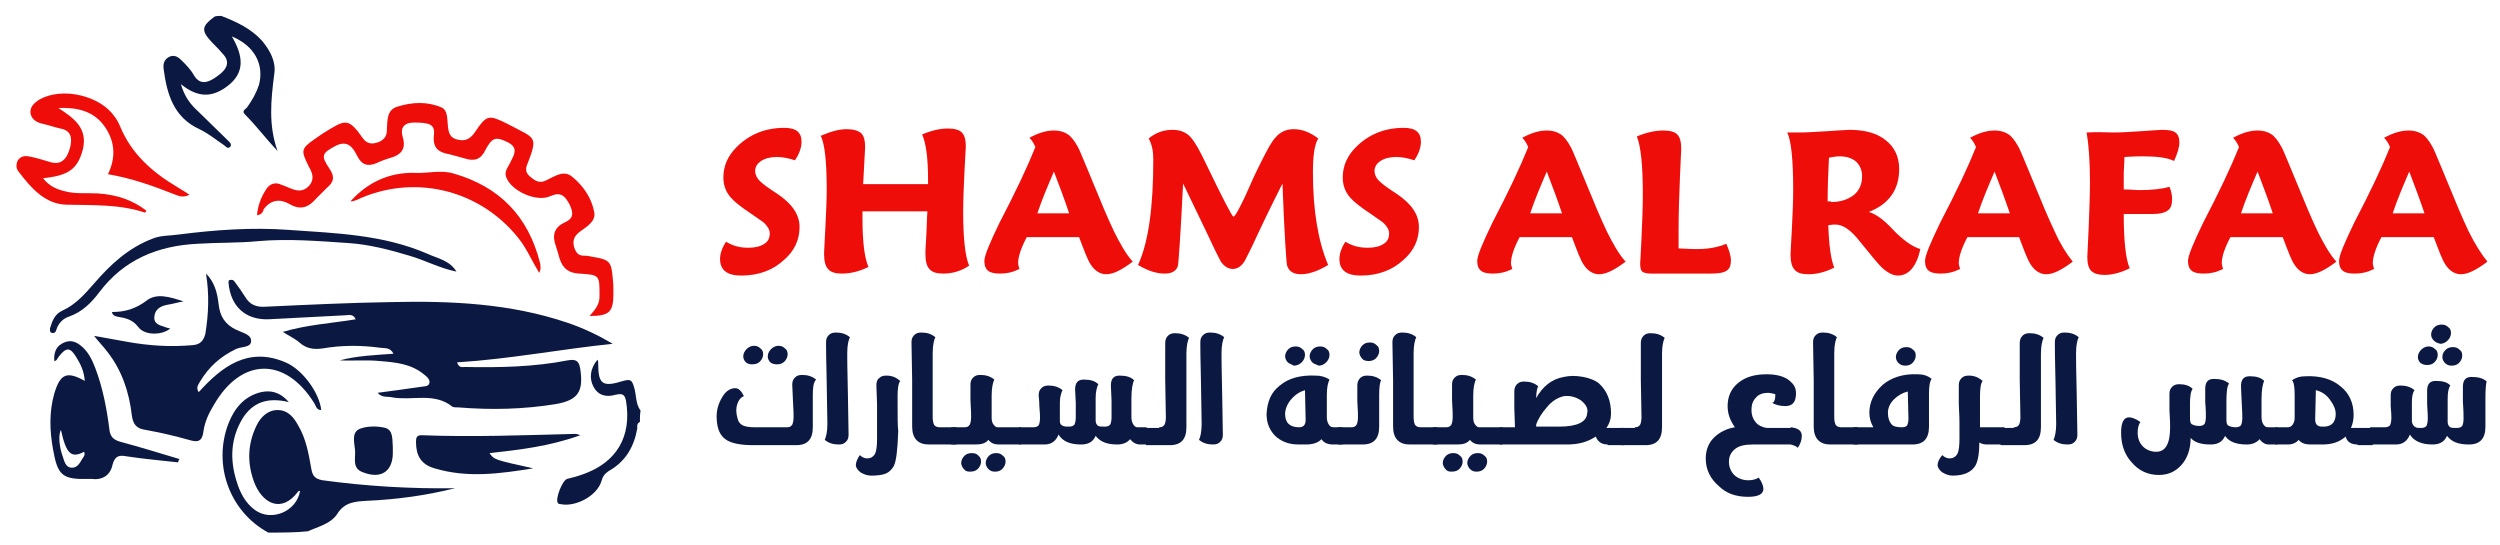 <?xml version="1.0" encoding="utf-8"?>
<!-- Generator: Adobe Illustrator 24.2.3, SVG Export Plug-In . SVG Version: 6.00 Build 0)  -->
<svg version="1.1" id="Layer_1" xmlns="http://www.w3.org/2000/svg" xmlns:xlink="http://www.w3.org/1999/xlink" x="0px" y="0px"
	 viewBox="0 0 377.4 82.3" style="enable-background:new 0 0 377.4 82.3;" xml:space="preserve">
<style type="text/css">
	.st0{fill:#EE0D09;}
	.st1{fill:#0B1942;}
	.st2{fill:#E22F2B;}
	.st3{fill:#164A7A;}
</style>
<g>
	<path class="st0" d="M113,37.4c1,0,1.8-0.2,2.4-0.6c0.6-0.4,0.8-0.9,0.8-1.6c0-0.5-0.3-1-0.8-1.5c-0.3-0.3-1-0.7-2.1-1.5
		c-1.5-1-2.5-1.8-3-2.4c-0.7-0.8-1.1-1.8-1.1-3c0-1.8,0.7-3.3,2-4.6c1.9-1.9,4.3-2.9,7.2-2.9c1.8,0,2.6,0.7,2.6,2.1
		c0,0.8-0.3,1.8-1,2.8c-0.9-0.3-1.8-0.5-2.7-0.5c-1,0-1.8,0.2-2.4,0.6c-0.6,0.4-0.9,0.9-0.9,1.5c0,0.6,0.3,1.2,0.9,1.7
		c0.3,0.3,1.1,0.9,2.5,1.8c2.2,1.5,3.3,3.1,3.3,5c0,1.9-0.8,3.6-2.3,4.9c-1.7,1.6-3.9,2.4-6.5,2.4c-2.1,0-3.2-0.8-3.2-2.5
		c0-0.8,0.3-1.7,0.9-2.6C110.8,37.2,111.8,37.4,113,37.4z"/>
	<path class="st0" d="M142.4,41.3c-1,0-1.7-0.2-2.1-0.7c-0.4-0.4-0.6-1.2-0.6-2.3c0-0.2,0-0.9,0.1-2.1c0.1-1.5,0.1-3,0.2-4.3h-9.8
		v1.1c0,3.5,0.3,5.9,0.9,7.3c-1.4,0.7-2.8,1-4,1c-1,0-1.7-0.2-2.1-0.7c-0.4-0.4-0.6-1.2-0.6-2.3c0-0.5,0.1-1.8,0.2-4
		c0.1-2.1,0.2-4,0.2-5.7c0-4.2-0.3-6.9-0.9-8.1c1.4-0.6,2.7-1,3.9-1c1,0,1.7,0.2,2.2,0.6c0.4,0.4,0.6,1.1,0.6,2.1
		c0,0.2-0.1,2.1-0.3,5.6h9.8v-0.6c0-3.3-0.3-5.6-0.9-6.9c1.4-0.6,2.7-0.9,3.9-0.9c1,0,1.7,0.2,2.1,0.6c0.4,0.4,0.6,1.1,0.6,2.1
		c0,0.3-0.1,1.5-0.2,3.7c-0.1,2.2-0.2,4.3-0.2,6.2c0,4,0.3,6.7,0.9,8.1C145,41,143.6,41.3,142.4,41.3z"/>
	<path class="st0" d="M171,39.5c-1.6,1.2-2.9,1.9-4,1.9c-0.9,0-1.7-0.5-2.3-1.4c-0.5-0.7-1-2.1-1.8-4.2H155c-0.9,1.7-1.3,3-1.3,3.9
		c0,0.3,0.1,0.6,0.2,0.9c-1,0.5-1.9,0.7-2.9,0.7c-0.8,0-1.4-0.1-1.8-0.4c-0.4-0.3-0.6-0.8-0.6-1.5c0-0.8,0.8-2.7,2.3-5.8
		c2.4-4.6,4.2-8.4,5.4-11.4c-0.3-0.7-0.6-1.1-0.9-1.4c1.3-0.7,2.5-1.1,3.7-1.1c1,0,1.8,0.3,2.4,0.8c0.5,0.5,1.1,1.3,1.6,2.5
		c0.2,0.5,0.9,2.1,2,4.8c1.1,2.7,2.1,5.1,3.1,7.2C169.1,36.8,170,38.4,171,39.5L171,39.5z M161.4,32.2c-0.7-2.1-1.5-4.2-2.3-6.3
		c-0.9,2.1-1.8,4.2-2.5,6.3H161.4z"/>
	<path class="st0" d="M196.4,41.4c-1.1,0-1.8-0.4-2.1-1.3c-0.1-0.3-0.4-4.4-0.7-12.4c-1.1,2.2-2.4,4.8-3.8,7.8
		c-1,2.2-1.7,3.5-1.9,3.9c-0.5,0.8-1.1,1.2-1.8,1.2c-0.7,0-1.3-0.4-1.8-1.1c-0.2-0.4-0.9-1.7-1.9-3.9c-1.4-2.9-2.7-5.6-3.8-7.9
		c-0.4,8.1-0.7,12.3-0.8,12.5c-0.3,0.8-1,1.1-2,1.1c-1.2,0-2.5-0.4-4-1.3c1.6-3.5,2.3-8.8,2.3-15.9c0-1.3-0.2-2.3-0.7-3.2
		c1.1-0.9,2.3-1.3,3.6-1.3c1.2,0,2.2,0.4,2.9,1.3c0.5,0.6,1.2,1.8,2.1,3.7c2.6,5.4,4,8.1,4.2,8.1c0.2,0,0.6-0.7,1.3-2.1
		c0.2-0.4,0.6-1.2,1.2-2.6c0.6-1.4,1.2-2.6,1.7-3.6c0.9-1.8,1.6-3.1,2.2-3.7c0.7-0.8,1.6-1.2,2.7-1.2c1.3,0,2.5,0.5,3.7,1.4
		c-0.6,1-0.8,2.7-0.8,5.2c0,5.7,0.8,10.4,2.3,13.9C199,40.9,197.6,41.4,196.4,41.4z"/>
	<path class="st0" d="M206.5,37.4c1,0,1.8-0.2,2.4-0.6c0.6-0.4,0.8-0.9,0.8-1.6c0-0.5-0.3-1-0.8-1.5c-0.3-0.3-1-0.7-2.1-1.5
		c-1.5-1-2.5-1.8-3-2.4c-0.7-0.8-1.1-1.8-1.1-3c0-1.8,0.7-3.3,2-4.6c1.9-1.9,4.3-2.9,7.2-2.9c1.8,0,2.6,0.7,2.6,2.1
		c0,0.8-0.3,1.8-1,2.8c-0.9-0.3-1.8-0.5-2.7-0.5c-1,0-1.8,0.2-2.4,0.6c-0.6,0.4-0.9,0.9-0.9,1.5c0,0.6,0.3,1.2,0.9,1.7
		c0.3,0.3,1.1,0.9,2.5,1.8c2.2,1.5,3.3,3.1,3.3,5c0,1.9-0.8,3.6-2.3,4.9c-1.7,1.6-3.9,2.4-6.5,2.4c-2.1,0-3.2-0.8-3.2-2.5
		c0-0.8,0.3-1.7,0.9-2.6C204.3,37.2,205.3,37.4,206.5,37.4z"/>
	<path class="st0" d="M245.4,39.5c-1.6,1.2-2.9,1.9-4,1.9c-0.9,0-1.7-0.5-2.3-1.4c-0.5-0.7-1-2.1-1.8-4.2h-7.9
		c-0.9,1.7-1.3,3-1.3,3.9c0,0.3,0.1,0.6,0.2,0.9c-1,0.5-1.9,0.7-2.9,0.7c-0.8,0-1.4-0.1-1.8-0.4c-0.4-0.3-0.6-0.8-0.6-1.5
		c0-0.8,0.8-2.7,2.3-5.8c2.4-4.6,4.2-8.4,5.4-11.4c-0.3-0.7-0.6-1.1-0.9-1.4c1.3-0.7,2.5-1.1,3.7-1.1c1,0,1.8,0.3,2.4,0.8
		c0.5,0.5,1.1,1.3,1.6,2.5c0.2,0.5,0.9,2.1,2,4.8c1.1,2.7,2.1,5.1,3.1,7.2C243.5,36.8,244.4,38.4,245.4,39.5L245.4,39.5z
		 M235.8,32.2c-0.7-2.1-1.5-4.2-2.3-6.3c-0.9,2.1-1.8,4.2-2.5,6.3H235.8z"/>
	<path class="st0" d="M261.3,39.3c0,0.8-0.2,1.3-0.7,1.6c-0.5,0.3-1.2,0.4-2.4,0.4c-0.3,0-0.8,0-1.5,0c-0.7,0-1.2,0-1.6,0
		c-1.4,0-2.8,0-4.1,0l-1.8,0c-0.6,0-1-0.1-1.3-0.3c-0.2-0.2-0.3-0.6-0.3-1.2c0-0.2,0.1-1.5,0.2-3.8c0.1-2.3,0.2-4.6,0.2-6.7
		c0-4.4-0.3-7.2-0.9-8.7c1.4-0.6,2.8-0.9,4-0.9c1,0,1.7,0.2,2.1,0.6c0.4,0.4,0.6,1.1,0.6,2.2c0,0.3-0.1,1.7-0.2,4.4
		c-0.1,2.7-0.2,5.2-0.2,7.7c0,1.3,0,2.2,0,2.9c1.6,0.1,2.5,0.1,2.8,0.1c1.8,0,3.2-0.3,4.4-0.8C261,37.7,261.3,38.6,261.3,39.3z"/>
	<path class="st0" d="M286.5,41.6c-0.8,0-1.7-0.5-2.6-1.4c-0.4-0.4-1.4-1.6-3.1-3.7c-1.4-1.8-2.6-2.6-3.7-2.6c-0.3,0-0.6,0-1.1,0.1
		c0.1,3.1,0.4,5.2,0.9,6.4c-1.4,0.7-2.7,1-3.9,1c-1,0-1.7-0.2-2.1-0.7c-0.4-0.4-0.6-1.2-0.6-2.3c0-0.4,0.1-1.7,0.2-3.8
		c0.1-2.1,0.2-4.1,0.2-5.9c0-4.6-0.3-7.5-0.9-8.7c0.6,0,1.2,0,1.8,0c1.2,0,2.6-0.1,4.3-0.2c1.7-0.1,2.8-0.2,3.3-0.2
		c2.3,0,4.2,0.5,5.5,1.6c1.3,1,2,2.5,2,4.3c0,3.1-1.5,5.3-4.6,6.5c1.1,0.3,2.3,1.2,3.6,2.6c1.6,1.7,3.1,2.7,4.2,3
		C289.3,40.3,288.1,41.6,286.5,41.6z M276.4,30.5c1.5,0,2.6-0.4,3.5-1.1c0.8-0.7,1.2-1.6,1.2-2.8c0-0.9-0.3-1.6-0.9-2.2
		c-0.6-0.5-1.4-0.8-2.5-0.8c-0.5,0-1,0.1-1.6,0.2c-0.1,2.1-0.2,4.3-0.2,6.6H276.4z"/>
	<path class="st0" d="M312.9,39.5c-1.6,1.2-2.9,1.9-4,1.9c-0.9,0-1.7-0.5-2.3-1.4c-0.5-0.7-1-2.1-1.8-4.2H297
		c-0.9,1.7-1.3,3-1.3,3.9c0,0.3,0.1,0.6,0.2,0.9c-1,0.5-1.9,0.7-2.9,0.7c-0.8,0-1.4-0.1-1.8-0.4c-0.4-0.3-0.6-0.8-0.6-1.5
		c0-0.8,0.8-2.7,2.3-5.8c2.4-4.6,4.2-8.4,5.4-11.4c-0.3-0.7-0.6-1.1-0.9-1.4c1.3-0.7,2.5-1.1,3.7-1.1c1,0,1.8,0.3,2.4,0.8
		c0.5,0.5,1.1,1.3,1.6,2.5c0.2,0.5,0.9,2.1,2,4.8c1.1,2.7,2.1,5.1,3.1,7.2C311,36.8,312,38.4,312.9,39.5L312.9,39.5z M303.4,32.2
		c-0.7-2.1-1.5-4.2-2.3-6.3c-0.9,2.1-1.8,4.2-2.5,6.3H303.4z"/>
	<path class="st0" d="M319.2,20c1.1,0,2.5-0.1,4.1-0.2c1.6-0.1,2.7-0.2,3.1-0.2c0.9,0,1.6,0.1,2,0.4c0.4,0.3,0.6,0.8,0.6,1.5
		c0,0.7-0.3,1.7-0.8,2.8c-1-0.5-2.6-0.7-4.7-0.7c-0.4,0-1.4,0-2.8,0.1c0,0.2,0,1-0.1,2.4c0,1,0,1.8,0,2.5c1.1,0,1.9,0.1,2.3,0.1
		c2.1,0,3.6-0.2,4.6-0.5c0.3,0.7,0.4,1.3,0.4,1.9c0,0.8-0.2,1.4-0.7,1.7c-0.4,0.3-1.1,0.5-2.1,0.5l-1.4,0c-1,0-2,0-3.1,0
		c0,4.1,0.3,6.8,0.9,8.2c-1.4,0.7-2.7,1-3.8,1c-0.9,0-1.6-0.2-2-0.6c-0.4-0.4-0.6-1.1-0.6-2.1c0-0.3,0.1-1.8,0.2-4.3
		c0.1-2.5,0.2-4.9,0.2-7.1c0-3.2-0.2-5.6-0.5-7.4C316.7,19.9,318.1,20,319.2,20z"/>
	<path class="st0" d="M352.7,39.5c-1.6,1.2-2.9,1.9-4,1.9c-0.9,0-1.7-0.5-2.3-1.4c-0.5-0.7-1-2.1-1.8-4.2h-7.9
		c-0.9,1.7-1.3,3-1.3,3.9c0,0.3,0.1,0.6,0.2,0.9c-1,0.5-1.9,0.7-2.9,0.7c-0.8,0-1.4-0.1-1.8-0.4c-0.4-0.3-0.6-0.8-0.6-1.5
		c0-0.8,0.8-2.7,2.3-5.8c2.4-4.6,4.2-8.4,5.4-11.4c-0.3-0.7-0.6-1.1-0.9-1.4c1.3-0.7,2.5-1.1,3.7-1.1c1,0,1.8,0.3,2.4,0.8
		c0.5,0.5,1.1,1.3,1.6,2.5c0.2,0.5,0.9,2.1,2,4.8c1.1,2.7,2.1,5.1,3.1,7.2C350.8,36.8,351.7,38.4,352.7,39.5L352.7,39.5z
		 M343.1,32.2c-0.7-2.1-1.5-4.2-2.3-6.3c-0.9,2.1-1.8,4.2-2.5,6.3H343.1z"/>
	<path class="st0" d="M375.5,39.5c-1.6,1.2-2.9,1.9-4,1.9c-0.9,0-1.7-0.5-2.3-1.4c-0.5-0.7-1-2.1-1.8-4.2h-7.9
		c-0.9,1.7-1.3,3-1.3,3.9c0,0.3,0.1,0.6,0.2,0.9c-1,0.5-1.9,0.7-2.9,0.7c-0.8,0-1.4-0.1-1.8-0.4c-0.4-0.3-0.6-0.8-0.6-1.5
		c0-0.8,0.8-2.7,2.3-5.8c2.4-4.6,4.2-8.4,5.4-11.4c-0.3-0.7-0.6-1.1-0.9-1.4c1.3-0.7,2.5-1.1,3.7-1.1c1,0,1.8,0.3,2.4,0.8
		c0.5,0.5,1.1,1.3,1.6,2.5c0.2,0.5,0.9,2.1,2,4.8c1.1,2.7,2.1,5.1,3.1,7.2C373.6,36.8,374.6,38.4,375.5,39.5L375.5,39.5z M366,32.2
		c-0.7-2.1-1.5-4.2-2.3-6.3c-0.9,2.1-1.8,4.2-2.5,6.3H366z"/>
</g>
<g>
	<path class="st1" d="M122.7,59.7c0,0.7,0,1.6,0,2.5l0,2.3c0,1.8-0.8,2.7-2.5,2.7h-6.5c-2,0-3.4-0.3-4.2-0.9
		c-0.8-0.6-1.2-1.5-1.3-2.9c-0.1-1.3,0.2-2.4,0.8-3.4c0.5-0.9,1.2-1.4,2-1.4c0.5,0,0.9,0.4,1.3,1.2c-0.5,0.2-0.8,0.6-1,1.2
		c-0.2,0.6-0.2,1.3,0,2c0.1,0.6,0.4,1,0.8,1.2c0.4,0.2,1,0.3,1.8,0.3h4.9c0.4,0,0.6-0.1,0.8-0.4c0.1-0.2,0.2-0.6,0.2-1.2
		c0-0.2,0-1-0.1-2.5l-0.1-2.3c0-0.5,0.1-0.8,0.4-1.1s0.6-0.4,1.1-0.4c0.8,0,1.5,0.2,2.1,0.7C122.8,57.7,122.7,58.5,122.7,59.7z
		 M112.6,54.7c-0.2-0.2-0.4-0.5-0.4-0.9c0-0.4,0.2-0.8,0.5-1.1c0.3-0.3,0.7-0.5,1.1-0.5c0.4,0,0.7,0.1,1,0.4
		c0.3,0.2,0.4,0.5,0.4,0.9c0,0.4-0.2,0.8-0.5,1.1c-0.3,0.3-0.7,0.4-1.2,0.4C113.2,55,112.8,54.9,112.6,54.7z M116.3,54.7
		c-0.2-0.2-0.4-0.5-0.4-0.9c0-0.4,0.2-0.8,0.5-1.1c0.3-0.3,0.7-0.5,1.1-0.5c0.4,0,0.7,0.1,1,0.4c0.3,0.2,0.4,0.5,0.4,0.9
		c0,0.4-0.2,0.8-0.5,1.1c-0.3,0.3-0.7,0.4-1.1,0.4C116.9,55,116.5,54.9,116.3,54.7z"/>
	<path class="st1" d="M128,59.5l0.1,6.1c0,0.5-0.1,0.8-0.4,1.1s-0.6,0.4-1.1,0.4c-0.8,0-1.5-0.2-2.1-0.7c0.2-0.4,0.4-1.2,0.4-2.4
		l-0.1-6.2c-0.1-3.6-0.1-5.7-0.1-6.1c0-0.5,0.1-0.8,0.4-1.1s0.6-0.4,1.1-0.4c0.8,0,1.5,0.2,2.1,0.7c-0.2,0.4-0.4,1.2-0.4,2.4
		C127.9,53.8,127.9,55.8,128,59.5z"/>
	<path class="st1" d="M135.6,65c-0.1,2.9-0.3,4.7-0.7,5.4c-0.3,0.5-0.7,0.9-1.2,1.1c-0.5,0.2-1.2,0.3-2.2,0.3
		c-0.6,0-1.1-0.2-1.6-0.5c-0.4-0.3-0.7-0.7-0.7-1.1c0-0.4,0.2-0.9,0.6-1.5c0.3,0.3,0.7,0.5,1.1,0.5c0.5,0,0.9-0.2,1.2-0.7
		c0.2-0.4,0.3-1.2,0.3-2.2c0-0.3,0-0.8,0-1.4v-0.9c0-0.5,0-1.5,0-3l-0.1-2.8c0-0.5,0.1-0.9,0.4-1.1c0.3-0.3,0.6-0.4,1.1-0.4
		c0.9,0,1.5,0.3,2.1,0.8c-0.3,0.4-0.4,1.2-0.4,2.4C135.5,62.8,135.5,64.5,135.6,65z"/>
	<path class="st1" d="M140.2,67.1c-1.6,0-2.5-0.9-2.5-2.7c0-2.7,0-5.1,0-7l-0.1-5.7c0-0.5,0.1-0.8,0.4-1.1s0.6-0.4,1.1-0.4
		c0.8,0,1.5,0.2,2.1,0.7c-0.2,0.4-0.4,1.2-0.4,2.4l0,9.7c0,0.5,0.1,0.9,0.2,1.1c0.1,0.2,0.4,0.4,0.8,0.4h2.6v2.6H140.2z"/>
	<path class="st1" d="M150.8,67.1c-0.7,0-1.2-0.2-1.6-0.7c-0.4,0.5-1,0.7-1.9,0.7h-3.7v-2.6h2c0.4,0,0.6-0.1,0.8-0.4
		c0.1-0.2,0.2-0.6,0.2-1.2c0-0.2,0-1-0.1-2.5c0-1.2,0-2,0-2.3c0-0.5,0.1-0.8,0.4-1.1c0.3-0.3,0.6-0.4,1.1-0.4c0.8,0,1.5,0.2,2.1,0.7
		c-0.2,0.4-0.4,1.2-0.4,2.4l0,3.4c0,0.4,0.1,0.8,0.3,1c0.2,0.3,0.4,0.4,0.6,0.4h3.5v2.6H150.8z M147.7,68.8c0.3,0.2,0.4,0.5,0.4,0.9
		c0,0.4-0.2,0.8-0.5,1.1c-0.3,0.3-0.7,0.4-1.2,0.4c-0.4,0-0.7-0.1-0.9-0.4c-0.2-0.2-0.4-0.6-0.4-0.9c0-0.4,0.2-0.8,0.5-1.1
		c0.3-0.3,0.7-0.4,1.1-0.4C147.1,68.4,147.5,68.5,147.7,68.8z M151.4,68.8c0.3,0.2,0.4,0.5,0.4,0.9c0,0.4-0.2,0.8-0.5,1.1
		c-0.3,0.3-0.7,0.4-1.1,0.4c-0.4,0-0.7-0.1-1-0.4c-0.2-0.2-0.4-0.6-0.4-0.9c0-0.4,0.2-0.8,0.5-1.1c0.3-0.3,0.7-0.4,1.1-0.4
		C150.8,68.4,151.1,68.5,151.4,68.8z"/>
	<path class="st1" d="M172.1,67.1c-0.6,0-1.1-0.3-1.5-0.8c-0.4,0.5-1.1,0.8-1.9,0.8c-1.6,0-2.6-0.4-3.3-1.3
		c-0.4,0.9-1.1,1.3-2.2,1.3c-1.7,0-2.8-0.5-3.4-1.5c-0.4,1-1.1,1.5-2.1,1.5h-3.9v-2.6h2.2c0.4,0,0.6-0.1,0.8-0.3
		c0.1-0.2,0.2-0.6,0.2-1.1c0-0.2,0-0.8-0.1-1.8c0-0.9-0.1-1.4-0.1-1.6c0-0.5,0.1-0.8,0.4-1.1c0.3-0.3,0.6-0.4,1.1-0.4
		c0.8,0,1.5,0.2,2.1,0.7c-0.2,0.4-0.4,1-0.4,1.9c0,0.5,0,1,0,1.4l0,1.4c0,0.4,0.2,0.6,0.5,0.7c0.2,0.1,0.5,0.1,0.9,0.1
		c0.4,0,0.6-0.1,0.8-0.3c0.1-0.2,0.2-0.6,0.2-1.1c0-0.5,0-1.2,0-2.2l-0.1-2c0-1,0.4-1.5,1.3-1.5c1,0,1.7,0.2,2.2,0.7
		c-0.2,0.4-0.4,1.1-0.4,2.1l0,3.4c0,0.4,0.2,0.7,0.4,0.8c0.2,0.1,0.5,0.1,1,0.1c0.4,0,0.6-0.1,0.8-0.3c0.1-0.2,0.2-0.6,0.2-1.1
		c0-0.5,0-1.3,0-2.5l-0.1-2.3c0-1,0.4-1.5,1.3-1.5c1,0,1.7,0.2,2.2,0.7c-0.2,0.4-0.4,1.3-0.4,2.7c0,0.3,0,1.2,0,2.7
		c0,0.1,0,0.1,0,0.2c0,0.4,0.1,0.8,0.3,1.1c0.2,0.3,0.4,0.4,0.6,0.4h1.4v2.6H172.1z"/>
	<path class="st1" d="M175,64.5c0.4,0,0.6-0.1,0.8-0.4c0.1-0.2,0.2-0.6,0.2-1.1l-0.1-5.7c0-3.1,0-4.9,0-5.5c0-0.4,0.1-0.8,0.4-1.1
		s0.6-0.4,1.1-0.4c0.8,0,1.5,0.2,2.1,0.7c-0.2,0.4-0.4,1.2-0.4,2.4l0,11.1c0,1.8-0.8,2.7-2.5,2.7H173v-2.6H175z"/>
	<path class="st1" d="M184.5,59.5l0.1,6.1c0,0.5-0.1,0.8-0.4,1.1s-0.6,0.4-1.1,0.4c-0.8,0-1.5-0.2-2.1-0.7c0.2-0.4,0.4-1.2,0.4-2.4
		l-0.1-6.2c-0.1-3.6-0.1-5.7-0.1-6.1c0-0.5,0.1-0.8,0.4-1.1s0.6-0.4,1.1-0.4c0.8,0,1.5,0.2,2.1,0.7c-0.2,0.4-0.4,1.2-0.4,2.4
		C184.4,53.8,184.4,55.8,184.5,59.5z"/>
	<path class="st1" d="M201.2,67.1c-0.8,0-1.4-0.3-1.7-0.8c-0.6,0.6-1.4,0.8-2.4,0.8H196c-1.5,0-2.7-0.5-3.6-1.4
		c-0.8-0.9-1.2-1.9-1.2-3.2c0.1-1.9,0.7-3.3,2-4.3c1.3-1.1,3.1-1.6,5.4-1.5c0.8,0,1.5,0.2,2.1,0.6c-0.2,0.4-0.4,1.1-0.4,2.3l0,3.3
		c0,0,0,0.1,0,0.1c0,0.4,0.1,0.8,0.3,1.1c0.2,0.3,0.4,0.4,0.7,0.4h1.4v2.6H201.2z M194.4,54.7c-0.2-0.2-0.4-0.6-0.4-0.9
		c0-0.4,0.2-0.8,0.5-1.1c0.3-0.3,0.7-0.4,1.1-0.4c0.4,0,0.7,0.1,1,0.4c0.3,0.2,0.4,0.5,0.4,0.9c0,0.4-0.2,0.8-0.5,1.1
		c-0.3,0.3-0.7,0.5-1.2,0.5C195,55,194.6,54.9,194.4,54.7z M197.1,63.4l-0.1-4.5c-0.7,0.2-1.4,0.6-2.1,1.4c-0.6,0.7-0.9,1.5-0.9,2.2
		c0,1.3,0.7,2,2.1,2C196.8,64.5,197.1,64.1,197.1,63.4z M198.1,54.7c-0.2-0.2-0.4-0.6-0.4-0.9c0-0.4,0.2-0.8,0.5-1.1
		c0.3-0.3,0.7-0.4,1.1-0.4c0.4,0,0.7,0.1,1,0.4c0.3,0.2,0.4,0.5,0.4,0.9c0,0.4-0.2,0.8-0.5,1.1c-0.3,0.3-0.7,0.5-1.1,0.5
		C198.6,55,198.3,54.9,198.1,54.7z"/>
	<path class="st1" d="M208.2,59.7l0,4.7c0,1.8-0.8,2.7-2.5,2.7h-3.7v-2.6h2c0.4,0,0.6-0.1,0.8-0.4c0.1-0.2,0.2-0.6,0.2-1.1
		c0-0.2,0-1-0.1-2.5c0-1.2,0-2,0-2.3c0-0.4,0.1-0.8,0.4-1.1c0.3-0.3,0.6-0.4,1.1-0.4c0.8,0,1.5,0.2,2.1,0.7
		C208.3,57.7,208.2,58.5,208.2,59.7z M205.6,54.1c-0.2-0.2-0.4-0.6-0.4-0.9c0-0.4,0.2-0.8,0.5-1.1c0.3-0.3,0.7-0.4,1.1-0.4
		c0.4,0,0.7,0.1,1,0.4c0.3,0.2,0.4,0.5,0.4,0.9c0,0.4-0.2,0.8-0.5,1.1c-0.3,0.3-0.7,0.4-1.1,0.4C206.2,54.5,205.8,54.4,205.6,54.1z"
		/>
	<path class="st1" d="M212.8,67.1c-1.6,0-2.5-0.9-2.5-2.7c0-2.7,0-5.1,0-7l-0.1-5.7c0-0.5,0.1-0.8,0.4-1.1s0.6-0.4,1.1-0.4
		c0.8,0,1.5,0.2,2.1,0.7c-0.2,0.4-0.4,1.2-0.4,2.4l0,9.7c0,0.5,0.1,0.9,0.2,1.1c0.1,0.2,0.4,0.4,0.8,0.4h2.6v2.6H212.8z"/>
	<path class="st1" d="M223.5,67.1c-0.7,0-1.2-0.2-1.6-0.7c-0.4,0.5-1,0.7-1.9,0.7h-3.7v-2.6h2c0.4,0,0.6-0.1,0.8-0.4
		c0.1-0.2,0.2-0.6,0.2-1.2c0-0.2,0-1-0.1-2.5c0-1.2,0-2,0-2.3c0-0.5,0.1-0.8,0.4-1.1c0.3-0.3,0.6-0.4,1.1-0.4c0.8,0,1.5,0.2,2.1,0.7
		c-0.2,0.4-0.4,1.2-0.4,2.4l0,3.4c0,0.4,0.1,0.8,0.3,1c0.2,0.3,0.4,0.4,0.6,0.4h3.5v2.6H223.5z M220.4,68.8c0.3,0.2,0.4,0.5,0.4,0.9
		c0,0.4-0.2,0.8-0.5,1.1c-0.3,0.3-0.7,0.4-1.2,0.4c-0.4,0-0.7-0.1-0.9-0.4c-0.2-0.2-0.4-0.6-0.4-0.9c0-0.4,0.2-0.8,0.5-1.1
		s0.7-0.4,1.1-0.4C219.8,68.4,220.1,68.5,220.4,68.8z M224.1,68.8c0.3,0.2,0.4,0.5,0.4,0.9c0,0.4-0.2,0.8-0.5,1.1
		c-0.3,0.3-0.7,0.4-1.1,0.4c-0.4,0-0.7-0.1-1-0.4c-0.2-0.2-0.4-0.6-0.4-0.9c0-0.4,0.2-0.8,0.5-1.1c0.3-0.3,0.7-0.4,1.1-0.4
		C223.5,68.4,223.8,68.5,224.1,68.8z"/>
	<path class="st1" d="M242.7,67.1c-0.9,0-1.5-0.4-1.8-1.2c-1.2,0.8-2.6,1.2-4.3,1.2h-10.2v-2.6h2.3l-0.1-2.9c0-1.3,0-2.2,0-2.5
		c0-0.4,0.1-0.8,0.4-1.1c0.3-0.3,0.6-0.4,1.1-0.4c0.8,0,1.5,0.2,2.1,0.7c-0.1,0.2-0.3,0.8-0.3,1.8c1-1.8,2.4-2.9,4.2-3.2
		c0.9-0.2,1.8-0.2,2.9,0c1,0.2,1.8,0.5,2.4,1c1.2,1.1,1.8,2.6,1.8,4.5c0,0.8-0.2,1.5-0.7,2.2h2.7v2.6H242.7z M238.6,60.4
		c-0.8-0.5-1.6-0.7-2.5-0.6c-0.9,0.2-1.8,0.7-2.6,1.7c-0.7,0.8-1.3,1.7-1.6,2.6v0.3h3.5c2.7,0,4.1-0.7,4.2-2
		C239.8,61.7,239.4,61,238.6,60.4z"/>
	<path class="st1" d="M246.8,64.5c0.4,0,0.6-0.1,0.8-0.4c0.1-0.2,0.2-0.6,0.2-1.1l-0.1-5.7c0-3.1,0-4.9,0-5.5c0-0.4,0.1-0.8,0.4-1.1
		c0.3-0.3,0.6-0.4,1.1-0.4c0.8,0,1.5,0.2,2.1,0.7c-0.2,0.4-0.4,1.2-0.4,2.4l0,11.1c0,1.8-0.8,2.7-2.5,2.7h-3.7v-2.6H246.8z"/>
	<path class="st1" d="M270.3,64.5c1.1,0.1,1.7,0.5,1.7,1.3c0,0.6-0.2,1.2-0.6,1.8c-0.3-0.3-0.7-0.4-1.1-0.5l-5.7,0
		c-1.2,0-2.1,0.2-2.7,0.7c-0.6,0.5-0.9,1.1-0.9,1.9c0,0.8,0.3,1.5,0.8,2c0.5,0.5,1.3,0.8,2.1,0.8c0.6,0,1.1-0.1,1.6-0.4
		c0.5,0.7,0.7,1.3,0.7,1.7c0,0.8-0.8,1.2-2.3,1.2c-1.8,0-3.3-0.5-4.4-1.6c-1.3-1.1-2-2.5-2-4.2c0-1.2,0.4-2.3,1.2-3.1
		c0.8-0.8,1.9-1.4,3.2-1.6c-0.7-1-1.1-2-1.1-3.2c0-1.4,0.5-2.6,1.6-3.5c1.1-0.9,2.5-1.3,4.3-1.3c1.7,0,3,0.4,3.8,1.3
		c0.5,0.5,0.7,1.1,0.6,2c-0.1,1-0.6,1.5-1.6,1.5c-0.8,0-1.5-0.2-2-0.5c0.2,0,0.3-0.1,0.4-0.4c0.1-0.3,0.1-0.6,0.1-0.9v0
		c-0.4-0.1-0.8-0.2-1.1-0.2c-0.7,0-1.4,0.2-1.8,0.7c-0.5,0.5-0.7,1.1-0.7,1.9c0,0.7,0.2,1.3,0.6,1.8c0.4,0.5,1,0.8,1.7,0.9H270.3z"
		/>
	<path class="st1" d="M276.3,67.1c-1.6,0-2.5-0.9-2.5-2.7c0-2.7,0-5.1,0-7l-0.1-5.7c0-0.5,0.1-0.8,0.4-1.1s0.6-0.4,1.1-0.4
		c0.8,0,1.5,0.2,2.1,0.7c-0.2,0.4-0.4,1.2-0.4,2.4l0,9.7c0,0.5,0.1,0.9,0.2,1.1c0.1,0.2,0.4,0.4,0.8,0.4h2.6v2.6H276.3z"/>
	<path class="st1" d="M291.2,59.5l0,4.9c0,1.8-0.8,2.7-2.5,2.7h-8.9v-2.6h3c-0.4-0.7-0.6-1.4-0.6-2.2c0-1.6,0.7-3,2-4.2
		c1.3-1.1,3.1-1.7,5.3-1.6c0.8,0,1.5,0.2,2.1,0.7C291.3,57.6,291.2,58.4,291.2,59.5z M287.9,64.2c0.1-0.2,0.2-0.5,0.2-1l-0.1-4.1
		c-0.8,0.2-1.5,0.6-2.1,1.2c-0.6,0.6-0.9,1.3-0.9,2c0,0.8,0.2,1.3,0.5,1.7c0.3,0.4,0.9,0.5,1.6,0.5
		C287.5,64.5,287.8,64.4,287.9,64.2z M286.6,54.8c-0.2-0.2-0.4-0.5-0.4-0.9c0-0.4,0.2-0.8,0.5-1.1c0.3-0.3,0.7-0.4,1.1-0.4
		c0.4,0,0.7,0.1,1,0.4c0.3,0.2,0.4,0.5,0.4,0.9c0,0.4-0.2,0.8-0.5,1.1c-0.3,0.3-0.7,0.4-1.1,0.4C287.1,55.2,286.8,55,286.6,54.8z"/>
	<path class="st1" d="M300,67.1c-0.5,0-0.9-0.1-1.2-0.3c0,1.6-0.2,2.8-0.6,3.5c-0.6,1-1.8,1.5-3.4,1.5c-0.6,0-1.1-0.2-1.6-0.5
		c-0.4-0.3-0.7-0.7-0.7-1.1c0-0.4,0.2-0.9,0.7-1.5c0.3,0.3,0.7,0.5,1.1,0.5c0.5,0,0.9-0.2,1.2-0.7c0.2-0.4,0.3-1.2,0.3-2.2
		c0-0.3,0-0.8,0-1.4c0,0,0-0.4,0-0.9c0-0.3,0-1.3-0.1-3c0-1.5,0-2.4,0-2.8c0-0.5,0.1-0.8,0.4-1.1c0.3-0.3,0.6-0.4,1.1-0.4
		c0.9,0,1.5,0.3,2.1,0.8c-0.3,0.4-0.4,1.2-0.4,2.4c0,2.1,0,3.6,0,4.6h3.7v2.6H300z"/>
	<path class="st1" d="M304,64.5c0.4,0,0.6-0.1,0.8-0.4c0.1-0.2,0.2-0.6,0.2-1.1l-0.1-5.7c0-3.1,0-4.9,0-5.5c0-0.4,0.1-0.8,0.4-1.1
		c0.3-0.3,0.6-0.4,1.1-0.4c0.8,0,1.5,0.2,2.1,0.7c-0.2,0.4-0.4,1.2-0.4,2.4l0,11.1c0,1.8-0.8,2.7-2.5,2.7H302v-2.6H304z"/>
	<path class="st1" d="M313.5,59.5l0.1,6.1c0,0.5-0.1,0.8-0.4,1.1c-0.3,0.3-0.6,0.4-1.1,0.4c-0.8,0-1.5-0.2-2.1-0.7
		c0.2-0.4,0.4-1.2,0.4-2.4l-0.1-6.2c-0.1-3.6-0.1-5.7-0.1-6.1c0-0.5,0.1-0.8,0.4-1.1s0.6-0.4,1.1-0.4c0.8,0,1.5,0.2,2.1,0.7
		c-0.2,0.4-0.4,1.2-0.4,2.4C313.4,53.8,313.4,55.8,313.5,59.5z"/>
	<path class="st1" d="M342.5,67.1c-0.6,0-1-0.3-1.4-0.8c-0.4,0.5-1.1,0.8-1.9,0.8c-1.6,0-2.7-0.4-3.3-1.3c-0.4,0.9-1.1,1.3-2.2,1.3
		c-1.4,0-2.4-0.3-3-1c0,1.7-0.5,3.1-1.4,4.1c-0.9,1-2,1.5-3.4,1.5c-1.6,0-3-0.6-4.1-1.9c-1.1-1.2-1.6-2.7-1.6-4.5
		c0-1.5,0.4-2.3,1.2-2.3c0.4,0,1,0.2,1.7,0.7c-0.3,0.5-0.4,1-0.4,1.6c0,0.9,0.3,1.6,0.8,2.1c0.5,0.5,1.2,0.8,2,0.8
		c1.4,0,2.1-1.2,2.1-3.7c0-0.2,0-1.1-0.1-2.6c0-1.3,0-2.1,0-2.4c0-0.5,0.1-0.8,0.4-1.1c0.3-0.3,0.6-0.4,1.1-0.4c0.8,0,1.5,0.2,2,0.7
		c-0.3,0.4-0.4,1.2-0.4,2.3c0,1.1,0,1.9,0,2.3l0-0.1c0,0.5,0.1,0.8,0.4,0.9c0.2,0.1,0.5,0.2,1,0.2c0.4,0,0.6-0.1,0.8-0.3
		c0.1-0.2,0.2-0.6,0.2-1.1c0-0.3,0-1.1-0.1-2.2c0-1,0-1.7,0-2c0-1,0.4-1.5,1.3-1.5c1,0,1.7,0.2,2.3,0.7c-0.3,0.4-0.4,1.3-0.4,2.8
		c0,0.7,0,1.6,0,2.7v0c0,0.5,0.1,0.8,0.4,0.9c0.2,0.1,0.5,0.2,1,0.2c0.4,0,0.6-0.1,0.8-0.3c0.1-0.2,0.2-0.6,0.2-1.1
		c0-0.2,0-1-0.1-2.5l-0.1-2.3c0-1,0.4-1.5,1.3-1.5c1,0,1.7,0.2,2.2,0.7c-0.2,0.4-0.4,1.3-0.4,2.7l0,2.7c0,0,0,0.1,0,0.1
		c0,0.4,0.1,0.8,0.3,1.1c0.2,0.3,0.4,0.4,0.7,0.4h1.4v2.6H342.5z"/>
	<path class="st1" d="M355.9,67.1c-1,0-1.6-0.4-1.8-1.2c-0.9,0.8-2,1.2-3.5,1.2h-1.8c-0.8,0-1.4-0.2-1.8-0.7
		c-0.3,0.4-0.9,0.7-1.6,0.7h-1.9v-2.6h1.9c0.2,0,0.5-0.1,0.7-0.4c0.2-0.3,0.3-0.6,0.3-1l0-3.5c0-1.1-0.1-1.9-0.4-2.2
		c0.6-0.4,1.2-0.6,2-0.6c2.2-0.1,4,0.4,5.3,1.5c1.3,1,2,2.5,2,4.3c0,0.7-0.1,1.3-0.4,2h3.3v2.6H355.9z M352.6,62.5
		c0-0.7-0.3-1.4-0.9-2.2c-0.6-0.8-1.3-1.2-2.1-1.4l-0.1,4.4c0,0.7,0.3,1.1,1,1.1C351.9,64.5,352.6,63.8,352.6,62.5z"/>
	<path class="st1" d="M375.2,60.1l0,4.3c0,1.8-0.8,2.7-2.5,2.7c-1.6,0-2.6-0.4-3.3-1.3c-0.4,0.9-1.1,1.3-2.2,1.3
		c-1.6,0-2.8-0.5-3.4-1.5c-0.4,1-1.1,1.5-2.1,1.5h-3.9v-2.6h2.2c0.4,0,0.6-0.1,0.8-0.3c0.1-0.2,0.2-0.6,0.2-1.1c0-0.2,0-0.8-0.1-1.8
		c0-0.8,0-1.3,0-1.6c0-0.5,0.1-0.8,0.4-1.1c0.3-0.3,0.6-0.4,1.1-0.4c0.8,0,1.5,0.2,2.1,0.7c-0.3,0.4-0.4,1-0.4,1.9l0,2.9
		c0.1,0.4,0.3,0.7,0.6,0.8c0.1,0.1,0.4,0.1,0.8,0.1c0.4,0,0.6-0.1,0.8-0.3c0.1-0.2,0.2-0.6,0.2-1.1c0-0.2,0-0.9-0.1-2.2
		c0-1,0-1.7,0-2c0-1,0.4-1.5,1.3-1.5c1,0,1.8,0.2,2.2,0.7c-0.3,0.4-0.4,1.1-0.4,2.1l0,3.4c0,0.4,0.2,0.7,0.4,0.8
		c0.2,0.1,0.5,0.1,1,0.1c0.4,0,0.6-0.1,0.8-0.3c0.1-0.2,0.2-0.6,0.2-1.1c0-0.3,0-1.2-0.1-2.5c0-1.2,0-2,0-2.3c0-1,0.4-1.5,1.3-1.5
		c1,0,1.8,0.2,2.3,0.7C375.3,57.7,375.2,58.7,375.2,60.1z M365.4,54.8c-0.2-0.2-0.4-0.5-0.4-0.9c0-0.4,0.2-0.8,0.5-1.1
		c0.3-0.3,0.7-0.5,1.1-0.5c0.4,0,0.7,0.1,1,0.4c0.3,0.2,0.4,0.5,0.4,0.9c0,0.4-0.2,0.8-0.5,1.1c-0.3,0.3-0.7,0.4-1.1,0.4
		C366,55.1,365.7,55,365.4,54.8z M367.4,51.4c-0.2-0.2-0.4-0.5-0.4-0.9c0-0.4,0.2-0.8,0.5-1.1c0.3-0.3,0.7-0.4,1.1-0.4
		c0.4,0,0.7,0.1,1,0.4c0.3,0.2,0.4,0.5,0.4,0.9c0,0.4-0.2,0.8-0.5,1.1c-0.3,0.3-0.7,0.5-1.1,0.5C368,51.8,367.7,51.7,367.4,51.4z
		 M369.2,52.8c0.3-0.3,0.7-0.4,1.1-0.4c0.4,0,0.7,0.1,1,0.4c0.3,0.2,0.4,0.5,0.4,0.9c0,0.4-0.2,0.8-0.5,1.1
		c-0.3,0.3-0.7,0.4-1.1,0.4c-0.4,0-0.7-0.1-1-0.4c-0.2-0.2-0.4-0.5-0.4-0.9C368.7,53.4,368.9,53.1,369.2,52.8z"/>
</g>
<g>
	<path class="st1" d="M40.5,80.4c-5.9-3.2-8.4-10.3-6-16.5c0.9-2.3,2.4-4.1,4.9-4.7c1.4-0.3,2.8-0.1,4.2,1.5c-3.3-0.8-5.5,0.1-7,2.5
		c-1.8,3-1.9,6.2-0.9,9.4c0.5,1.7,1.3,3.3,2.8,4.4c2.5,1.8,6.3,0.2,6.8-2.9c-0.1,0-0.2,0-0.3,0.1c-2.5,3.4-5.5,1.8-6.7-1.6
		c-1-2.8-0.9-5.6,0.4-8.3c0.6-1.3,1.7-2.4,3.2-2.4c1.5,0,2.4,1,3.1,2.3c1.2,2,1.6,4.3,2,6.6c0.2,1.1,0.6,1.5,1.7,1.7
		c6.6,0.9,13.3,1.3,20,1.2c-4.4,1.1-8.8,1.7-13.3,1.9c-1.8,0.1-3.4,0.2-4.5,2c-1,1.5-2.9,1.9-4.4,2.6C44.6,80.4,42.5,80.4,40.5,80.4
		z"/>
	<path class="st1" d="M33.4,2.4c2.3,0.9,4.5,1.9,6.2,3.8c1.2,1.5,2.1,3.1,1.8,5c-0.5,3.9-0.9,7.7,0.5,11.6c-1.7-1.8-3.2-3.8-4.9-5.5
		c-0.6-0.6,0.1-0.8,0.3-1.1c0.8-1.1,1.4-2.2,1.8-3.4c0.8-3.1-0.7-5.9-4.1-7.3c1.7,2.9,2.1,5.5-0.8,7.6c-2.2,1.6-4.3,1.7-6.9-0.4
		c0.6,2,1.5,3.1,2.6,4.1c1.5,1.5,3,2.9,4.5,4.4c0.2,0.2,0.6,0.5,0.4,0.9c-0.4,0.5-0.7,0-1-0.2c-1.2-0.8-2.4-1.8-3.7-2.4
		c-3.9-1.8-4.9-5.3-5.4-9.1c-0.1-0.8,0.1-1.4,0.8-1.8c0.8-0.4,1.4,0,1.9,0.5c0.7,0.7,1.4,1.4,1.9,2.3c0.8,1.3,1.9,1.3,3.5,0.1
		c1.6-1.1,1.9-2.2,0.9-3.3c-0.5-0.6-1-1.1-1.6-1.7c-1.8-1.9-1.7-2.5,0.3-4C32.7,2.4,33.1,2.4,33.4,2.4z"/>
	<path class="st1" d="M96.6,63.7c-0.5,0.2-0.4,0.7-0.4,1c-0.5,2.8-1.8,5-4.3,6.4c-0.6,0.4-0.9,0.8-1.1,1.5c-0.6,2.2-3.9,4-6.2,3.5
		c-0.2,0-0.4-0.1-0.4-0.2c-0.4-0.6,0.7-3.4,1.4-3.6c0.8-0.2,1.6-0.4,2.4-0.7c5.1-1.8,7.4-5.7,6.5-11.1c-0.2-1.1-0.7-1.1-1.6-0.9
		c-1.4,0.4-2.6,0.1-3.3-1.2c-0.7-1.3-0.5-2.8,0.6-4.1c0.1,0.2,0.1,0.3,0.1,0.5c0,3.2,0.6,3.7,3.8,2.7c1.1-0.3,1.3-0.1,1.6,0.9
		c0.4,1.2,0.2,2.5,1,3.6C96.6,62.5,96.6,63.1,96.6,63.7z"/>
	<path class="st1" d="M57,59.3c2.3-0.3,4.4-0.6,6.5-0.9c0.5-0.1,1.1,0,1.3-0.5c0.2-0.5-0.3-1-0.7-1.3c-2-1.7-4.4-1.9-6.8-2.1
		c-2-0.2-4,0-6-0.1c2.6-0.7,5.4-0.8,8.1-1c-0.5-1-1.3-0.8-2-0.9c-2.9-0.4-5.8-0.4-8.7,0.1c-1.4,0.2-2.5,0-3.5-0.9
		c-0.7-0.6-1.6-1-2.5-1.6c3.7-1.1,7.4-1.3,11-1.9c-0.4-0.9-1.1-0.6-1.7-0.6c-3.8,0.2-7.7,0.4-11.5,0.6c-3.5,0.1-5.7-2-6-5.5
		c0-0.2,0-0.4,0.1-0.4c0.3-0.1,0.6-0.1,0.8,0.2c0.6,0.8,1.1,1.5,1.6,2.3c0.7,1.2,1.7,1.6,3.1,1.5c6.4-0.3,12.7-0.6,19.1-0.7
		c8.9-0.2,17.8,0.2,26.4,3.1c2.4,0.8,4.7,1.9,6.9,3.2c-7.8,0.8-15.5,2.3-23.5,2.8c0.3,0.9,0.8,0.7,1.2,0.7c5.2,0.1,10.4,0,15.5-1
		c1.2-0.2,1.7,0,1.9,1.3c0.5,3.4-0.3,4.7-3.7,5.3c-4.9,0.8-9.8,0.9-14.7,0.5c-0.3,0-0.7,0-0.9-0.1c-2.7-2.2-6-0.9-9-1.4
		C58.5,59.8,57.7,60.1,57,59.3z"/>
	<path class="st0" d="M38.8,32.5c0.1-1.4,0.6-2.7,1.3-3.8c0.5-0.9,1.4-1.3,2.4-0.8c0.6,0.2,1.2,0.5,1.8,0.7c0.9,0.3,1.7,0.2,2.4-0.6
		c0.6-0.7,0.6-1.5,0.2-2.3c-0.1-0.3-0.3-0.5-0.4-0.8c-1.1-2.2-1-2.5,1-3.9c0.4-0.3,0.9-0.6,1.3-0.9c3.3-2,3.7-2.5,6,0.8
		c0.6,0.8,1.3,0.9,2.2,0.6c0.9-0.3,1.4-0.9,1.4-1.8c0.1-1.4-0.1-3.1,1.6-3.6c2.2-0.7,4.5-0.8,6.6,0.1c1,0.4,0.9,1.7,1,2.7
		c0.1,1.1,0.3,2,1.6,2.2c1.3,0.3,2-0.4,2.6-1.3c1.6-2.4,2-2.5,4.6-1.2c0.3,0.1,0.5,0.3,0.8,0.4c3.5,1.9,4.1,1.5,2.4,5.8
		c-0.4,0.9-0.1,1.5,0.6,2c0.7,0.6,1.4,0.9,2.3,0.4c1.3-0.6,2.6-1.6,3.9-0.5c1.7,1.4,2.9,3.2,3.3,5.3c0.3,1.4-1.1,2.2-2.2,3
		c-0.9,0.7-1.1,1.4-0.8,2.4c0.3,0.8,0.6,1.2,1.5,1.2c0.5,0,0.9,0.1,1.4,0.2c2.4,0.4,2.7,0.7,2.9,3.2c0.1,0.8,0.1,1.5,0.1,2.3
		c0,2.8-0.6,3.4-3.6,3.4c0.8-0.9,1.5-1.7,1.5-2.9c0-3.3,0.1-3.3-3.1-3.5c-1.5-0.1-2.4-0.7-2.9-2.2c-0.2-0.7-0.4-1.4-0.6-2
		c-0.6-1.6-0.2-2.8,1.3-3.5c1.4-0.6,1.4-1.4,0.8-2.7c-0.7-1.3-1.3-2-2.9-1.3c-2.1,1-6-0.8-6.7-2.9c-0.3-0.8,0.3-1.5,0.6-2.1
		c0.5-1.1,1.4-2.2-0.3-3.1c-1.8-0.9-2.4-0.8-3.4,1.1c-0.7,1.5-1.7,1.8-3.2,1.3c-0.7-0.2-1.5-0.4-2.2-0.6c-1.7-0.3-2.6-0.9-2.4-2.9
		c0.2-1.6-0.6-1.9-3-1.9c-1.6,0-2.1,0.9-1.7,2.2c0.6,2-0.5,2.8-2.1,3.2c-0.6,0.2-1.2,0.4-1.8,0.7c-1.4,0.6-2.3,0.3-3-1.1
		c-0.6-1.2-1.4-2.4-3.2-1.5c-2.1,1.1-2.3,1.5-1,3.4c0.9,1.3,0.7,2.1-0.4,3c-0.5,0.5-1,1-1.5,1.5c-1.2,1.4-2.4,1.9-4.1,0.9
		c-1.4-0.8-2.8-0.7-3.9,0.8C39.7,32.1,39.4,32.4,38.8,32.5z"/>
	<path class="st1" d="M31.1,41.3c1.3,1.3,1.7,2.9,1.9,4.6c0.2,1.9,1,3.1,2.7,3.9c0.8,0.4,2.3,0.7,2.2,1.7c0,1-1.5,0.8-2.3,1.2
		c-2.3,1.1-4.1,2.7-5.4,4.9c-0.2,0.4-0.7,0.9-0.2,1.6c3.5-3.9,7.5-6.9,13.1-4.5c2.6,1.1,5.1,4.6,5.4,7.2c-0.8,0-0.8-0.7-1.1-1.1
		c-4.4-7-11-6.8-15.1,0.3c-0.8,1.3-1.4,2.6-1.6,4.1c-0.2,1.5-0.9,1.6-2.2,1.2c-2.1-0.6-4.3-1.1-6.5-1.5c-1.4-0.2-1.9-0.8-2.1-2.2
		c-0.4-3.5-1.5-6.8-3.7-9.6c-0.6-0.8-1.3-1.5-2-2.4c1.7,0.3,3.3,0.6,5,0.9c3.3,0.6,6.6,0.8,9.9,0.5c1.1-0.1,1.6-0.6,1.9-1.7
		C31.5,47.3,31.6,44.4,31.1,41.3z"/>
	<path class="st0" d="M22.1,31.8c-0.1,0.2-0.2,0.3-0.2,0.3C18,30.8,14,31,10,30.9c-3.2-0.1-5.3-2.5-7.2-5c-0.4-0.5-0.4-1.1-0.1-1.7
		c0.4-0.6,1-0.7,1.6-0.6c1.2,0.2,2.3,0.6,3.4,0.9c1.5,0.4,2.4-0.4,2.9-2.3c0.3-1.3,0.2-2.5-1.5-2.8c-0.9-0.2-1.7-0.5-2.6-0.7
		c-0.9-0.2-1.7-0.6-1.9-1.6c-0.1-1,0.6-1.6,1.4-2.1c3.4-1.9,9.1-0.6,11.3,2.6c0.3,0.4,0.6,0.9,0.8,1.4c1.7,4.2,4.9,7,8.6,9.2
		c0.6,0.4,1.2,0.7,1.9,1.2c-0.8,0.4-1.4,0.3-2.1,0c-3.3-1.3-6.6-2.5-10.2-3.1c1.2-2.5,1.1-4.9-0.5-7.2c-1.7-2.4-4.2-2.9-7-2.8
		c2.3,1.5,4.5,3,3.7,6.3c-0.8,2.9-2.1,3.9-6,4.3c0.9,1.2,2.1,1.7,3.4,2c1.6,0.4,3.3,0.2,4.9,0.3C17.7,29.4,20,30.2,22.1,31.8z"/>
	<path class="st1" d="M26.9,69.8c-2.6-0.3-5.1-0.5-7.7-0.9c-1.1-0.2-1.8-0.2-2.2,1.2c-0.3,1.6-1.5,2.4-3.1,2.2c-0.2,0-0.4,0-0.5,0
		c-4,0.1-4.7-0.5-5.4-4.5c-0.5-2.8-0.6-5.6,0.2-8.4c0.9-3,1.9-3.4,4.6-1.9c-0.1-1.4-0.6-2.5-1.3-3.6c-0.9-1.5-1.5-1.5-2.6-0.1
		c-0.2,0.2-0.3,0.7-0.7,0.7c-0.1-1.1,0.2-2.1,1.1-2.6c1-0.6,1.9-0.5,2.8,0.2c1.2,0.9,1.8,2.2,2.3,3.5c1.1,2.9,1.7,6,2.1,9.1
		c0.1,1.2,0.6,1.7,1.7,2c3,0.8,5.9,1.7,8.9,2.6C27,69.4,26.9,69.6,26.9,69.8z M9.2,64.9c-0.4,0.7-0.3,2.5,0.3,4.1
		c0.2,0.6,0.4,1.5,1.2,1.6c0.9,0.1,1.3-0.6,1.7-1.3c0.2-0.3,0.5-0.6,0.3-1.1C10.8,69.2,10,68.6,9.2,64.9z"/>
	<path class="st1" d="M68.9,41c-2.5-0.5-4.7-1.7-7.1-2.4c-3-0.9-6.1-1.7-9.1-1.9c-4.5-0.3-9.1-0.7-13.7-0.3c-3,0.3-6.1,0.2-9.2,0.4
		c-6,0.3-11.1,2.4-14.8,7.3c-1.2,1.6-2.6,3-4.6,3.7c-0.9,0.3-1.6,1-1.9,2c-0.1,0.4-0.4,0.6-0.8,0.4c-0.2-0.1-0.2-0.6-0.1-0.8
		c0.3-1,0.7-2,1.8-2.5c2-0.9,3.4-2.5,4.8-4.1c2.5-2.9,5.2-5.4,8.9-6.8c1.3-0.5,2.6-0.4,3.9-0.6c5.5-0.7,11-1.1,16.5-0.7
		c7.1,0.5,14.3,0.7,21,3.6C66,39,67.9,39.3,68.9,41L68.9,41z"/>
	<path class="st1" d="M87.6,65.7c-4.7,1.7-9.2,2.2-13.7,2.7c0.7,1,0.7,1,6.6,2.3c-5,0.8-9.9,1.5-14.9,0c-2.1-0.6-2.8-2-2.8-4
		c0-0.6,0.1-1,0.8-1c7.7,0.3,15.5,0,23.2-0.2C87,65.5,87.1,65.5,87.6,65.7z"/>
	<path class="st0" d="M52.9,30.4c2.6-2.9,5.9-4.4,9.7-4.3c2,0.1,3.9-0.5,5.9,0.1c6.9,2,11.2,6.4,13,13.4c0.1,0.3,0.1,0.7,0.1,1
		c0,0.1-0.1,0.3-0.2,0.6c-1.1-1.8-1.9-3.7-3.1-5.2c-5.6-7.1-15.1-9.7-23.6-6.2C54.2,30,53.6,30.4,52.9,30.4L52.9,30.4z"/>
	<path class="st1" d="M59.3,68.1c0.1,3-1.7,4.3-4.5,3.2c-1.7-0.6-1.1-2.1-1.2-3.3c-0.1-1.2-0.6-2.8,0.8-3.3c1.1-0.4,2.6-0.4,3.8-0.1
		c1.2,0.4,1,1.8,1.1,2.9C59.3,67.8,59.3,68,59.3,68.1z"/>
	<path class="st1" d="M16.9,47.1c2,0,3.6-0.5,5.2-1.7c1.5-1.2,3.5-0.6,5.6,0.1c-1.1,0.2-1.7,0.4-2.4,0.5c-1.1,0.2-1.9,0.7-2,1.8
		c-0.1,1.2,0.9,1.3,1.7,1.6c0.2,0.1,0.4,0.1,0.7,0.2c-1.2,1-3.8,1.1-4.8-0.2c-0.9-1.2-2-1.4-3.2-1.6C17.3,47.7,17,47.6,16.9,47.1z"
		/>
	<polygon class="st2" points="52.9,30.4 52.9,30.4 52.9,30.4 	"/>
	<polygon class="st3" points="69,41 68.9,41 68.9,41 	"/>
</g>
</svg>

